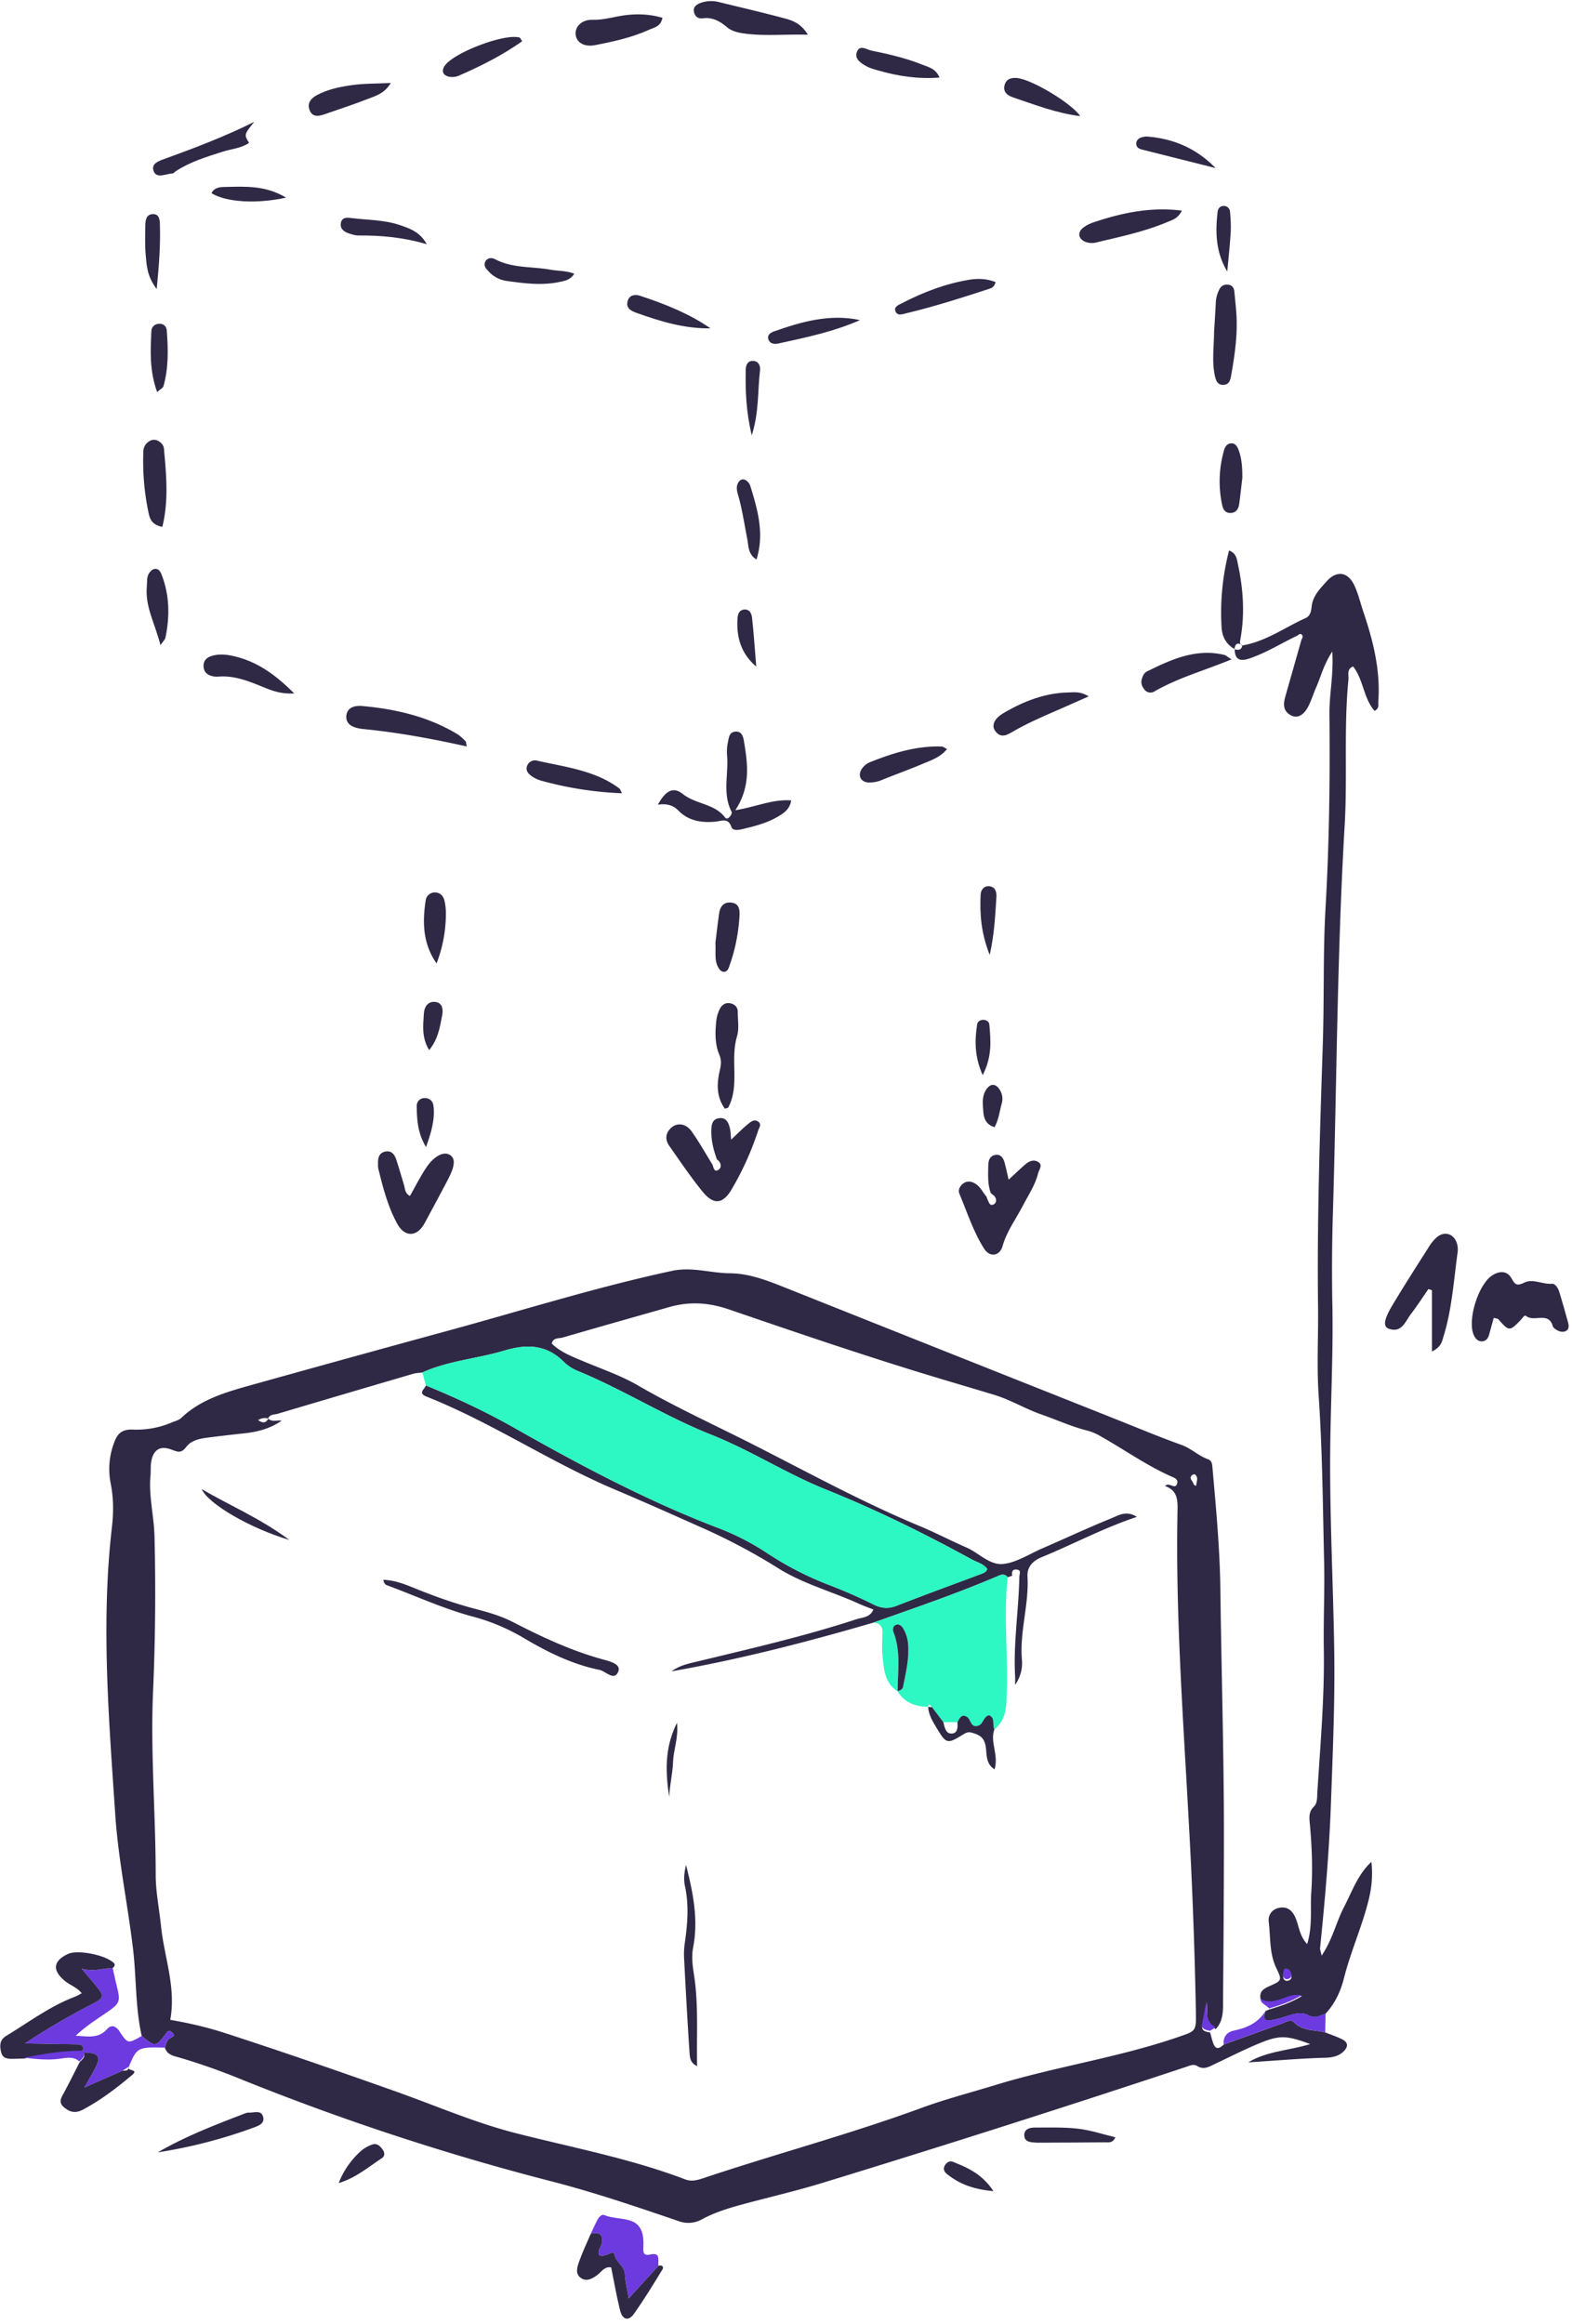 <svg xmlns="http://www.w3.org/2000/svg" xml:space="preserve" style="fill-rule:evenodd;clip-rule:evenodd;stroke-linejoin:round;stroke-miterlimit:2" viewBox="0 0 205 303"><path d="M136.535 372.99c.006-.015.016-.033.019-.052.014-.11.068-.228-.047-.314-.017-.012-.081.013-.102.038-.084.103.041.169.058.255.005.028.047.049.072.073m-10.085 4.271c-2.081.608-4.179 1.149-6.317 1.525.257-.194.563-.249.861-.321 1.648-.399 3.3-.777 4.913-1.306.188-.062.432-.05.54-.306-.163-.065-.311-.117-.454-.182-.842-.384-1.753-.622-2.539-1.12a19.045 19.045 0 0 0-2.455-1.295c-.882-.393-1.763-.787-2.652-1.162-2.017-.854-3.843-2.093-5.88-2.901-.295-.117-.057-.233-.025-.352.931.383 1.844.803 2.72 1.299 2.058 1.169 4.144 2.28 6.358 3.134a7.77 7.77 0 0 1 1.581.799 10 10 0 0 0 1.995 1.024c.458.179.912.374 1.351.595.251.126.467.144.729.042.881-.344 1.77-.668 2.655-.999.075-.028.147-.06.18-.151-.116-.166-.317-.207-.482-.297-1.486-.813-3.001-1.561-4.574-2.192-1.227-.492-2.342-1.22-3.573-1.708-1.431-.568-2.738-1.399-4.16-1.989a1.368 1.368 0 0 1-.45-.281c-.549-.559-1.165-.579-1.881-.364-.844.253-1.742.313-2.558.682-.097.014-.198.016-.291.043-1.413.414-2.826.83-4.238 1.25-.106.031-.243.01-.299.147a.38.38 0 0 0-.315.053c.125.077.237.118.32-.047.118.112.266.041.419.061-.365.255-.761.354-1.178.398-.372.04-.745.083-1.117.131-.256.033-.529.08-.69.292-.161.213-.258.16-.483.079-.378-.137-.582.055-.624.461-.012.117-.001.237-.013.355-.06.637.107 1.259.125 1.89a70.821 70.821 0 0 1-.047 4.921c-.078 1.9.084 3.793.085 5.69.001.529.111 1.059.165 1.589.099.976.479 1.921.29 2.942.588.102 1.144.229 1.687.405 1.802.584 3.592 1.204 5.377 1.838 1.245.442 2.46.972 3.745 1.301 1.777.454 3.586.793 5.308 1.448.2.076.38.024.573-.041 2.264-.757 4.574-1.371 6.817-2.194.759-.278 1.544-.481 2.318-.718 1.888-.578 3.853-.858 5.724-1.503.545-.188.559-.172.549-.768a161.234 161.234 0 0 0-.237-6.218c-.171-3.137-.399-6.272-.339-9.417.006-.347.032-.689-.391-.835.146-.139.311.136.38-.077.047-.147-.113-.189-.214-.235-.759-.342-1.437-.825-2.159-1.232a1.7 1.7 0 0 0-.431-.188c-.5-.124-.966-.34-1.449-.508-.502-.175-.955-.455-1.467-.611-.826-.25-1.654-.49-2.477-.745-1.957-.605-3.897-1.267-5.836-1.931-.619-.212-1.222-.252-1.845-.076-1.12.318-2.24.634-3.358.96-.113.033-.286-.011-.337.185.273.268.621.4.963.544.581.246 1.188.449 1.73.764 1.161.673 2.378 1.228 3.572 1.832 1.74.883 3.45 1.823 5.256 2.573.491.205.965.454 1.453.666.393.17.733.565 1.158.518.413-.046.805-.305 1.202-.479.724-.315 1.44-.649 2.171-.946.225-.091.476-.263.809-.048-1.062.353-1.995.857-2.973 1.257-.296.121-.468.315-.451.611.049.874-.248 1.722-.175 2.597.022.258-.026.508-.212.793 0-.135.003-.194 0-.252-.06-1.049.112-2.088.132-3.134.002-.088.072-.209-.084-.224-.128-.014-.163.069-.139.189.002.007-.093.034-.143.052-.07-.093-.161-.1-.259-.058-1.29.555-2.618 1.008-3.94 1.476m10.536 12.828c.031.109.056.22.094.327.079.225.202.174.332.045.607-.218 1.214-.436 1.82-.656.127-.046.276-.146.382-.037.275.284.644.228.973.315.182.073.371.132.544.224.188.1.17.24.024.378-.155.146-.359.185-.549.19-.808.021-1.612.096-2.425.145.58-.353 1.266-.366 1.936-.572-.732-.271-.954-.286-1.588-.025-.474.195-.931.429-1.395.648-.178.085-.348.192-.553.064-.113-.071-.223-.015-.338.024a518.213 518.213 0 0 1-11.375 3.628c-.809.249-1.637.44-2.456.66-.458.123-.913.258-1.33.484a.87.87 0 0 1-.738.054c-1.321-.45-2.641-.901-3.993-1.247a77.954 77.954 0 0 1-9.658-3.174 20.09 20.09 0 0 0-1.952-.69c-.185-.054-.396-.083-.467-.312.03-.09.042-.183.111-.263.051-.06.284-.081.095-.23-.108-.084-.147.023-.209.103-.288.368-.309.365-.721.024-.203-.892-.164-1.808-.271-2.71-.167-1.412-.464-2.808-.559-4.229-.2-2.995-.45-5.991-.102-8.994.052-.451.05-.908-.041-1.359a2.329 2.329 0 0 1 .112-1.282c.097-.266.237-.409.564-.4a2.82 2.82 0 0 0 1.215-.213c.107-.047.236-.074.317-.15.628-.596 1.43-.816 2.227-1.039 2.052-.573 4.105-1.14 6.16-1.701 2.321-.634 4.618-1.357 6.974-1.862.629-.135 1.207.071 1.811.075.599.005 1.157.221 1.709.441 3.445 1.374 6.891 2.742 10.337 4.112.696.277 1.388.566 2.093.82.301.108.524.34.821.444.136.048.133.177.144.296.112 1.258.229 2.514.245 3.781.032 2.568.112 5.137.111 7.706-.001 1.7-.012 3.399-.027 5.099-.002.329.026.675-.228.948-.383-.203-.228-.573-.287-.816-.036.183-.084.432-.134.68-.042.206.112.215.245.246" style="fill:#2f2946;fill-rule:nonzero" transform="translate(-413.009 -1360.503) scale(4.167)"/><path d="M139.374 416.589c.086-.005.16-.046.157-.13-.004-.095-.052-.19-.161-.207-.064-.011-.084.057-.09.111-.011.091-.028.19.094.226m.342-42.091c-.506.239-.98.543-1.516.72-.289.096-.445.021-.446-.299l-.008.003c.123.038.223.03.249-.124l-.006.009c.733-.121 1.327-.563 1.985-.858.147-.066.174-.22.187-.351.034-.341.26-.562.465-.793.322-.36.679-.308.881.139.122.268.189.561.284.841.305.904.529 1.821.457 2.786-.006.09.039.2-.116.282-.35-.397-.346-.979-.673-1.391-.21.089-.131.271-.145.41-.149 1.518-.029 3.042-.118 4.563-.242 4.104-.247 8.216-.374 12.324a58.73 58.73 0 0 0-.009 2.784c.022 1.402-.047 2.805-.067 4.208-.029 2.153.089 4.305.123 6.457.026 1.622-.045 3.24-.104 4.86-.055 1.502-.186 2.995-.338 4.488-.006.052.02.108.048.242.345-.51.456-1.055.706-1.532.25-.479.424-1.004.851-1.402.044.389.016.766-.074 1.143-.201.847-.568 1.643-.781 2.484-.109.433-.283.803-.58 1.125-.165.051-.324.159-.505.062-.252-.137-.493-.053-.738.024a3.388 3.388 0 0 1-.456.117c-.282.049-.221-.128-.178-.288l.117-.05c.327-.098.653-.198 1.021-.417-.304-.047-.487.074-.679.132-.21.063-.41.111-.609-.023-.064-.254.091-.341.291-.43.37-.163.376-.18.197-.552-.222-.462-.179-.962-.238-1.447-.026-.215.094-.389.316-.44.25-.057.415.071.515.295.116.26.121.57.371.837.175-.562.092-1.094.128-1.614.049-.708.022-1.417-.042-2.124-.018-.196-.048-.393.117-.554.125-.122.105-.293.115-.448.095-1.497.228-2.994.203-4.495-.014-.908.031-1.816.01-2.72-.041-1.735-.053-3.47-.171-5.203-.062-.924-.008-1.856-.019-2.784-.034-2.745.059-5.487.149-8.23.047-1.419.004-2.84.086-4.26.115-2.012.142-4.026.121-6.04-.007-.626.135-1.246.089-1.968-.266.401-.356.786-.512 1.14-.08.181-.137.371-.224.548-.146.3-.346.412-.545.314-.242-.118-.26-.327-.198-.556.083-.304.172-.607.258-.911l.258-.909c.03-.049.056-.106.011-.151-.049-.05-.098-.009-.14.027" style="fill:#2f2946;fill-rule:nonzero" transform="translate(-413.009 -1477.665) scale(4.167)"/><path d="M121.551 399.32c-.109-.298-.186-.602-.175-.923.006-.166.028-.328.225-.364.233-.042.311.128.354.308.028.113.027.233.04.36.184-.172.354-.345.54-.498.084-.068.197-.155.316-.059.105.085.02.179-.008.267a9.341 9.341 0 0 1-.821 1.827c-.279.484-.57.518-.917.094-.373-.456-.702-.949-1.043-1.431-.146-.207-.122-.415.069-.581.179-.156.454-.121.621.114.24.335.44.697.658 1.047.035.093.058.257.191.162.112-.081.081-.231-.05-.323" style="fill:#2f2946;fill-rule:nonzero" transform="translate(-413.009 -1512.807) scale(4.167)"/><path d="M103.55 372.511c.412.341.433.344.721-.024.062-.08.101-.187.209-.102.189.148-.043.169-.095.229-.069.08-.081.173-.111.263-.86-.023-.877-.013-1.144.637v-.033l-.183.119-1.193.525c.18-.326.307-.516.394-.723.099-.236.02-.342-.251-.367-.071-.006-.147.036-.209-.032.08-.202-.034-.23-.197-.232-.531-.006-1.062-.018-1.593-.028a21.347 21.347 0 0 1 2.207-1.287c.234-.118.243-.222.109-.394-.151-.194-.313-.379-.543-.655.398.108.677-.02.969-.023.043.188.083.376.129.564.117.477.104.538-.298.816-.317.22-.647.419-.987.74.404.024.719.09.98-.208.128-.145.274-.103.385.064.265.4.268.399.701.151" style="fill:#6d3adf;fill-rule:nonzero" transform="translate(-413.009 -1286.815) scale(4.167)"/><path d="M130.12 397.578c-.105-.287-.082-.585-.077-.88.003-.15.055-.283.214-.312.167-.031.253.085.293.229.047.167.081.338.129.546.186-.172.353-.333.527-.484.11-.095.251-.155.384-.082.178.099.042.245.012.365-.09.37-.305.682-.478 1.015-.216.418-.504.797-.635 1.265-.089.316-.399.358-.576.08-.34-.534-.532-1.143-.776-1.725-.047-.114.016-.235.117-.313.125-.096.258-.075.386.004.158.097.227.27.345.401.013.035.023.072.04.106.038.079.066.203.186.14.09-.047.099-.155.035-.243-.033-.045-.083-.075-.126-.112" style="fill:#2f2946;fill-rule:nonzero" transform="translate(-413.009 -1501.165) scale(4.167)"/><path d="M145.861 395.204c-.05.181-.099.364-.151.547-.03.103-.105.179-.205.188-.13.011-.214-.079-.267-.194-.214-.463.142-1.607.587-1.878.237-.144.47-.137.606.123.109.209.189.205.393.108.27-.129.565.064.858.039.106-.009.192.135.228.249.099.32.189.642.278.965.026.096.034.209-.066.263-.088.047-.195.026-.283-.027-.049-.03-.115-.07-.128-.118-.133-.483-.595-.115-.838-.326-.051-.044-.115.075-.168.129-.351.36-.361.358-.702-.026-.019-.022-.065-.02-.142-.042" style="fill:#2f2946;fill-rule:nonzero" transform="translate(-413.009 -1474.999) scale(4.167)"/><path d="M143.928 397.188v-1.917l-.112-.037c-.183.264-.358.536-.554.791-.169.22-.272.575-.659.459-.215-.064-.195-.274.099-.765.364-.607.747-1.204 1.127-1.801a1.29 1.29 0 0 1 .262-.315c.234-.187.513-.101.611.182a.65.65 0 0 1 .03.29c-.122.876-.174 1.763-.435 2.616-.051.166-.069.35-.369.497" style="fill:#2f2946;fill-rule:nonzero" transform="translate(-413.009 -1478.878) scale(4.167)"/><path d="M102.64 371.861c-.292.003-.571.13-.969.023.23.276.392.461.543.655.135.172.125.276-.109.394-.749.381-1.478.8-2.207 1.287.531.01 1.062.022 1.593.028.163.002.277.03.197.232l.009-.007c-.617-.001-1.221.099-1.823.221l-.354.01c-.165.003-.325-.01-.371-.209-.047-.198-.055-.379.161-.51.706-.428 1.368-.931 2.15-1.225.072-.027.137-.07.211-.108-.14-.184-.359-.247-.525-.384-.403-.331-.373-.625.093-.846.301-.143 1.195.031 1.446.291.039.04.012.11-.045.148" style="fill:#2f2946;fill-rule:nonzero" transform="translate(-413.009 -1292.97) scale(4.167)"/><path d="M122.127 412.201c.646-.103 1.157-.349 1.747-.307-.041.284-.242.407-.439.521-.345.199-.729.293-1.113.383-.122.028-.277.045-.318-.071-.103-.299-.304-.187-.5-.168-.426.041-.837-.021-1.15-.338-.184-.187-.392-.233-.651-.193.24-.439.479-.574.779-.335.407.325.991.298 1.322.734.056.072.116.011.148-.021.036-.037.076-.119.059-.153-.298-.573-.089-1.187-.144-1.778a1.428 1.428 0 0 1 .03-.412c.026-.129.038-.294.211-.319.219-.031.265.154.289.301.116.703.218 1.409-.27 2.156" style="fill:#2f2946;fill-rule:nonzero" transform="translate(-413.009 -1612.011) scale(4.167)"/><path d="M111.944 398.417c.163-.287.311-.584.492-.86.252-.385.556-.543.752-.427.189.113.17.349-.068.798-.239.45-.477.903-.722 1.35-.233.425-.614.438-.848.016-.297-.536-.448-1.129-.595-1.721-.014-.056-.01-.117-.011-.176-.005-.169.031-.324.219-.367.191-.045.295.079.349.239.087.261.16.526.241.789.039.127.029.28.191.359" style="fill:#2f2946;fill-rule:nonzero" transform="translate(-413.009 -1504.282) scale(4.167)"/><path d="M113.722 413.621c-1.1-.244-2.159-.439-3.233-.544a1.224 1.224 0 0 1-.287-.061c-.163-.058-.267-.177-.249-.356.017-.179.136-.276.312-.3a.798.798 0 0 1 .176-.005c1.048.094 2.056.325 2.97.871.1.059.185.145.269.226.023.022.019.072.042.169" style="fill:#2f2946;fill-rule:nonzero" transform="translate(-413.009 -1626.24) scale(4.167)"/><path d="M117.603 364.404c.066-.141.13-.283.2-.422.045-.09.137-.197.22-.163.279.115.59.088.855.189.33.124.387.455.372.791-.006.123-.032.311.198.257.363-.087.247.184.273.351l-.931 1.021c-.049-.297-.11-.526-.119-.756-.012-.267-.29-.372-.335-.639-.022-.129-.294.129-.469.042-.07-.151.064-.255.084-.385.046-.298-.114-.334-.348-.286" style="fill:#6d3adf;fill-rule:nonzero" transform="translate(-413.009 -1227.249) scale(4.167)"/><path d="M117.603 363.11c.234-.048.394-.012.348.286-.02.13-.154.234-.084.385.175.087.447-.171.469-.042.045.267.323.372.335.639.009.23.07.459.119.756l.931-1.021c.106-.034.177.028.127.11-.286.47-.575.941-.893 1.391-.171.243-.364.19-.438-.115-.107-.437-.184-.88-.276-1.335-.204-.041-.302.137-.433.236-.17.129-.356.222-.536.078-.161-.129-.091-.337-.034-.498.105-.296.241-.581.365-.87" style="fill:#2f2946;fill-rule:nonzero" transform="translate(-413.009 -1221.857) scale(4.167)"/><path d="M124.396 435.638c-.721-.023-1.359.051-1.998-.04-.193-.028-.381-.067-.544-.205-.211-.179-.45-.312-.75-.269-.173.024-.264-.094-.277-.239-.012-.132.104-.202.219-.245a.983.983 0 0 1 .583-.02c.687.167 1.376.328 2.059.511.254.069.509.17.708.507" style="fill:#2f2946;fill-rule:nonzero" transform="translate(-413.009 -1810.774) scale(4.167)"/><path d="M137.109 425.16c.014-.229.036-.562.053-.895a.995.995 0 0 1 .121-.45c.066-.115.171-.155.299-.126.111.025.152.11.162.215.02.215.044.429.06.644.05.671-.046 1.331-.163 1.989-.025.144-.066.275-.241.281-.173.005-.228-.119-.261-.263-.1-.428-.039-.86-.03-1.395" style="fill:#2f2946;fill-rule:nonzero" transform="translate(-413.009 -1728.374) scale(4.167)"/><path d="M101.688 369.591c.062.068.138.026.209.032.271.025.35.131.251.367-.087.207-.214.397-.394.723l1.194-.525c.079-.013.193.029.182-.119v.033c.018.089.319.05.127.212-.483.406-.984.792-1.545 1.089-.167.089-.327.11-.5-.002-.17-.11-.267-.216-.149-.429.19-.345.363-.7.543-1.05.084-.098.227-.18.091-.338l-.009.007Z" style="fill:#2f2946;fill-rule:nonzero" transform="translate(-413.009 -1272.599) scale(4.167)"/><path d="M136.099 428.215c-.114.247-.294.291-.452.358-.711.3-1.464.457-2.211.636a.575.575 0 0 1-.348-.014c-.229-.089-.266-.3-.069-.449.092-.07.202-.125.313-.162.88-.294 1.773-.491 2.767-.369" style="fill:#2f2946;fill-rule:nonzero" transform="translate(-413.009 -1756.916) scale(4.167)"/><path d="M119.846 434.359c-.055.28-.257.301-.407.369-.541.246-1.119.373-1.699.486-.334.065-.571-.073-.608-.31-.041-.258.184-.493.528-.483.362.011.699-.107 1.05-.147.379-.043.743-.03 1.136.085" style="fill:#2f2946;fill-rule:nonzero" transform="translate(-413.009 -1807.653) scale(4.167)"/><path d="M121.799 404.351c-.268-.37-.257-.792-.157-1.209.043-.18.055-.312-.021-.492-.139-.331-.128-.695-.091-1.05.014-.134.057-.273.121-.391.069-.128.198-.195.351-.149.121.037.202.123.201.259-.002.256.049.53-.023.765-.225.731.096 1.524-.275 2.23-.007.012-.035.013-.106.037" style="fill:#2f2946;fill-rule:nonzero" transform="translate(-413.009 -1540.382) scale(4.167)"/><path d="M133.187 412.746c-.432.19-.785.348-1.139.501-.413.179-.823.364-1.214.589-.184.106-.386.244-.57-.001-.128-.17-.047-.388.255-.566.631-.371 1.303-.634 2.048-.646.169-.003.349-.04.62.123" style="fill:#2f2946;fill-rule:nonzero" transform="translate(-413.009 -1629.124) scale(4.167)"/><path d="M137.754 418.479c-.259-.155-.39-.366-.411-.686a7.764 7.764 0 0 1 .235-2.402c.236.088.246.284.279.44.166.775.219 1.556.075 2.341-.015.085-.027.148.057.195l.006-.009c-.156-.105-.229-.044-.249.124l.008-.003Z" style="fill:#2f2946;fill-rule:nonzero" transform="translate(-413.009 -1659.166) scale(4.167)"/><path d="M107.071 430.119c-.321.401-.321.401-.162.658-.25.171-.553.188-.831.277-.507.162-1.014.315-1.465.611-.033.021-.062.066-.095.068-.201.008-.483.162-.583-.045-.131-.27.178-.355.365-.423.939-.341 1.871-.697 2.771-1.146" style="fill:#2f2946;fill-rule:nonzero" transform="translate(-413.009 -1776.42) scale(4.167)"/><path d="M137.656 414.358c-.861.355-1.677.578-2.409 1.001a.236.236 0 0 1-.318-.057c-.077-.093-.118-.205-.081-.329.028-.096.07-.191.162-.237.762-.377 1.53-.727 2.417-.518.054.013.1.06.229.14" style="fill:#2f2946;fill-rule:nonzero" transform="translate(-413.009 -1640.666) scale(4.167)"/><path d="M118.579 411.937a11.09 11.09 0 0 1-2.546-.399.949.949 0 0 1-.265-.126c-.12-.08-.219-.189-.153-.344a.26.26 0 0 1 .294-.155c.894.206 1.827.302 2.595.879.015.01.019.034.075.145" style="fill:#2f2946;fill-rule:nonzero" transform="translate(-413.009 -1613.12) scale(4.167)"/><path d="M108.321 415.231c-.427.022-.699-.09-.967-.198-.458-.187-.913-.373-1.424-.327a.553.553 0 0 1-.176-.018c-.149-.033-.25-.119-.267-.276-.019-.184.075-.299.246-.352.234-.073.47-.049.702.005.726.169 1.299.576 1.886 1.166" style="fill:#2f2946;fill-rule:nonzero" transform="translate(-413.009 -1639.861) scale(4.167)"/><path d="M104.194 421.984c-.323-.068-.387-.246-.424-.413a7.699 7.699 0 0 1-.17-1.933.385.385 0 0 1 .103-.269c.151-.149.311-.147.462 0a.279.279 0 0 1 .079.155c.073.816.155 1.632-.05 2.46" style="fill:#2f2946;fill-rule:nonzero" transform="translate(-413.009 -1689.711) scale(4.167)"/><path d="M128.752 411.313c-.206.255-.489.348-.754.46-.416.176-.841.329-1.26.497a.985.985 0 0 1-.458.089c-.236-.021-.328-.224-.196-.424a.572.572 0 0 1 .273-.217c.715-.284 1.444-.509 2.226-.484.05.002.099.045.169.079" style="fill:#2f2946;fill-rule:nonzero" transform="translate(-413.009 -1616.286) scale(4.167)"/><path d="M130.272 425.924c-.038.148-.113.184-.185.207-.859.28-1.72.557-2.599.767-.136.033-.296.101-.355-.072-.045-.129.105-.187.207-.24.667-.345 1.363-.611 2.107-.734.271-.045.546-.036.825.072" style="fill:#2f2946;fill-rule:nonzero" transform="translate(-413.009 -1738.053) scale(4.167)"/><path d="M111.345 432.028c-.197.322-.451.395-.682.484-.457.178-.923.334-1.387.493-.17.058-.365.106-.462-.104-.101-.217.013-.381.205-.487.351-.192.741-.268 1.128-.322.365-.051.738-.042 1.198-.064" style="fill:#2f2946;fill-rule:nonzero" transform="translate(-413.009 -1789.44) scale(4.167)"/><path d="M115.457 433.53c-.613.432-1.275.77-1.96 1.067a.521.521 0 0 1-.347.039c-.174-.047-.219-.17-.132-.317.247-.415 1.874-1.038 2.352-.905.028.008.044.057.087.116" style="fill:#2f2946;fill-rule:nonzero" transform="translate(-413.009 -1801.145) scale(4.167)"/><path d="M128.517 434.275c-.685.051-1.297-.045-1.899-.217-.131-.037-.268-.071-.386-.136-.171-.095-.38-.224-.303-.444.087-.248.309-.077.46-.046.538.109 1.074.233 1.586.438.195.079.421.117.542.405" style="fill:#2f2946;fill-rule:nonzero" transform="translate(-413.009 -1799.511) scale(4.167)"/><path d="M117.086 427.279c-.124.2-.299.223-.468.259-.551.116-1.099.042-1.644-.032a.947.947 0 0 1-.566-.296c-.081-.086-.173-.18-.105-.311.07-.131.207-.126.309-.072.544.286 1.152.222 1.729.326.242.043.495.029.745.126" style="fill:#2f2946;fill-rule:nonzero" transform="translate(-413.009 -1744.786) scale(4.167)"/><path d="M124.534 423.894c-.179.885-.172 1.768-.174 2.649 0 .121.038.251.174.278.153.03.208-.098.224-.215.116-.92.175-1.837-.224-2.712" style="fill:#2f2946;fill-rule:nonzero" transform="scale(-4.167 4.167) rotate(-77.773 -207.776 310.846)"/><path d="M131.625 431.288c-.202.719-.216 1.447-.267 2.17-.013.183.037.368.267.391.19.019.284-.105.338-.27.141-.433-.064-1.866-.338-2.291" style="fill:#2f2946;fill-rule:nonzero" transform="scale(4.167 -4.167) rotate(67.409 408.729 140.504)"/><path d="M137.994 420.733c-.033.273-.061.546-.099.817-.02.144-.084.267-.25.282-.169.015-.25-.092-.281-.24a3.51 3.51 0 0 1 .064-1.745c.026-.087.092-.182.203-.192.143-.013.203.096.245.207.106.281.118.574.118.871" style="fill:#2f2946;fill-rule:nonzero" transform="translate(-413.009 -1690.899) scale(4.167)"/><path d="M119.944 424.5c-.267.775-.285 1.559-.265 2.346.005.183.027.374.265.386.207.01.278-.164.278-.319 0-.814-.048-1.625-.278-2.413" style="fill:#2f2946;fill-rule:nonzero" transform="scale(4.167 -4.167) rotate(71.744 371.708 139.555)"/><path d="M104.051 369.695c.878-.508 1.81-.865 2.742-1.223a.308.308 0 0 1 .116-.02c.166.005.393-.096.444.152.038.184-.135.256-.292.313a15.63 15.63 0 0 1-3.01.778" style="fill:#2f2946;fill-rule:nonzero" transform="translate(-413.009 -1259.907) scale(4.167)"/><path d="M112.777 407.781c-.43-.61-.446-1.283-.341-1.972a.286.286 0 0 1 .292-.248c.161.001.259.11.293.248.037.151.051.312.047.467a4.335 4.335 0 0 1-.291 1.505" style="fill:#2f2946;fill-rule:nonzero" transform="translate(-413.009 -1573.62) scale(4.167)"/><path d="M121.503 406.588c.033-.262.069-.594.117-.925.032-.222.154-.369.398-.333.233.034.248.227.239.408a5.581 5.581 0 0 1-.33 1.611c-.026.073-.072.148-.162.144-.084-.003-.133-.068-.174-.14-.125-.22-.07-.461-.088-.765" style="fill:#2f2946;fill-rule:nonzero" transform="translate(-413.009 -1571.324) scale(4.167)"/><path d="M112.47 428.915c-.744-.221-1.441-.279-2.146-.274-.095 0-.193-.033-.285-.063-.164-.052-.295-.155-.255-.34.037-.173.193-.159.336-.141.506.062 1.024.052 1.512.22.31.106.628.212.838.598" style="fill:#2f2946;fill-rule:nonzero" transform="translate(-413.009 -1755.445) scale(4.167)"/><path d="M104.136 417.914c-.165-.659-.484-1.198-.427-1.83.015-.154-.017-.313.091-.451.054-.067.121-.113.197-.105.079.008.131.071.163.151.263.654.273 1.326.131 2.006-.011.051-.061.093-.155.229" style="fill:#2f2946;fill-rule:nonzero" transform="translate(-413.009 -1657.336) scale(4.167)"/><path d="m137.156 431.44-2.317-.583c-.103-.026-.177-.086-.163-.205.01-.086.068-.14.147-.166a.478.478 0 0 1 .173-.033c.836.06 1.562.371 2.16.987" style="fill:#2f2946;fill-rule:nonzero" transform="translate(-413.009 -1775.899) scale(4.167)"/><path d="M122.789 420.752c-.273-.164-.246-.431-.29-.649-.088-.444-.152-.892-.275-1.329-.037-.13-.084-.272-.018-.404.061-.122.165-.169.286-.07a.324.324 0 0 1 .1.141c.232.75.451 1.502.197 2.311" style="fill:#2f2946;fill-rule:nonzero" transform="translate(-413.009 -1680.332) scale(4.167)"/><path d="M138.72 371.733c-.043.159-.103.336.178.287.155-.026.307-.07.456-.117.245-.077.486-.161.738-.025.181.098.34-.01.505-.061l-.01.586c-.329-.087-.698-.031-.973-.314-.106-.11-.255-.01-.382.037l-1.82.655c-.034-.239.116-.392.304-.43.419-.085.772-.244 1.004-.618" style="fill:#6d3adf;fill-rule:nonzero" transform="translate(-413.009 -1286.836) scale(4.167)"/><path d="M134.021 368.955c-.087.193-.218.156-.324.157-.686.007-1.373.008-2.06.011-.039 0-.078.001-.117-.002-.159-.012-.345-.02-.351-.225-.007-.201.171-.246.333-.246.451.002.905-.016 1.351.036.391.045.772.174 1.168.269" style="fill:#2f2946;fill-rule:nonzero" transform="translate(-413.009 -1258.786) scale(4.167)"/><path d="M104.032 425.585c-.243-.667-.21-1.292-.18-1.915.006-.124.103-.214.237-.222.138-.008.234.079.244.205.045.589.06 1.179-.105 1.755-.013.046-.082.076-.196.177" style="fill:#2f2946;fill-rule:nonzero" transform="translate(-413.009 -1722.299) scale(4.167)"/><path d="M104.018 429.018c-.313-.41-.317-.766-.347-1.107-.025-.293-.012-.589-.009-.883.001-.164.031-.346.228-.355.213-.01.225.18.229.34.018.626-.025 1.25-.101 2.005" style="fill:#2f2946;fill-rule:nonzero" transform="translate(-413.009 -1750.032) scale(4.167)"/><path d="M108.068 429.707c-.942.207-1.888.141-2.336-.14.097-.186.27-.191.439-.194.618-.012 1.243-.056 1.897.334" style="fill:#2f2946;fill-rule:nonzero" transform="translate(-413.009 -1764.824) scale(4.167)"/><path d="M130.099 405.867c-.266.694-.297 1.289-.263 1.891.009.141.101.273.263.26.203-.016.243-.184.23-.348-.044-.56-.071-1.121-.23-1.803" style="fill:#2f2946;fill-rule:nonzero" transform="scale(4.167 -4.167) rotate(.666 37567.17 -8339.646)"/><path d="M137.522 429.269c-.36-.595-.378-1.226-.302-1.868.011-.096.074-.188.196-.182a.193.193 0 0 1 .193.185c.018.215.033.433.02.648-.025.406-.07.812-.107 1.217" style="fill:#2f2946;fill-rule:nonzero" transform="translate(-413.009 -1753.37) scale(4.167)"/><path d="M122.658 422.019c-.193.755-.22 1.397-.219 2.041 0 .149.049.288.219.29.168 0 .245-.136.23-.286-.069-.639-.007-1.295-.23-2.045" style="fill:#2f2946;fill-rule:nonzero" transform="scale(4.167 -4.167) rotate(-.811 -30703.71 7207.52)"/><path d="M122.587 414.756c-.386.509-.414 1.051-.246 1.612.034.116.102.227.246.214.184-.017.213-.177.198-.31-.055-.507-.131-1.011-.198-1.516" style="fill:#2f2946;fill-rule:nonzero" transform="scale(4.167 -4.167) rotate(12.331 2089.374 -260.905)"/><path d="M130.072 402.917c-.263.602-.244 1.094-.169 1.591.013.077.084.133.169.14.109.009.207-.05.214-.152.04-.491.09-.988-.214-1.579" style="fill:#2f2946;fill-rule:nonzero" transform="scale(4.167 -4.167) rotate(.199 125773.02 -28410.856)"/><path d="M109.713 368.655a2.62 2.62 0 0 1 .695-1.002c.1-.087.225-.157.35-.202.153-.056.258.048.338.166.062.092.062.198-.032.26-.43.283-.827.623-1.351.778" style="fill:#2f2946;fill-rule:nonzero" transform="translate(-413.009 -1251.57) scale(4.167)"/><path d="M112.654 402.806c-.293.359-.288.741-.316 1.108-.016.21.073.413.316.411.223-.002.27-.208.259-.39-.022-.365-.022-.74-.259-1.129" style="fill:#2f2946;fill-rule:nonzero" transform="scale(4.167 -4.167) rotate(-7.602 -3215.686 931.714)"/><path d="M130.24 401.813c-.254-.072-.337-.258-.353-.482-.018-.253-.054-.517.121-.734.129-.16.273-.133.383.031a.527.527 0 0 1 .072.45c-.067.24-.093.494-.223.735" style="fill:#2f2946;fill-rule:nonzero" transform="translate(-413.009 -1527.403) scale(4.167)"/><path d="M112.458 399.885c-.26.462-.262.871-.263 1.275 0 .148.095.266.263.259.16-.007.253-.109.265-.267.034-.418-.085-.803-.265-1.267" style="fill:#2f2946;fill-rule:nonzero" transform="scale(4.167 -4.167) rotate(1.27 19721.928 -4289.892)"/><path d="M129.365 366.678c-.24.57-.303 1.048-.203 1.548.019.096.083.177.203.173.108-.004.209-.062.219-.158.054-.494.094-.991-.219-1.563" style="fill:#2f2946;fill-rule:nonzero" transform="scale(4.167 -4.167) rotate(62.214 440.875 67.628)"/><path d="M100.73 370.493c-.194-.075-.224.087-.288.199.224.118.247.356.288.557.078.371.24.701.403 1.036-.087-.608-.195-1.21-.403-1.792" style="fill:#6d3adf;fill-rule:nonzero" transform="scale(-4.167 4.167) rotate(-70.438 -167.897 290.498)"/><path d="M139.084 372.429c.15.187.119.39.074.606-.041.195-.147.387-.074.686.187-.385.259-.718.329-1.052-.121-.063-.156-.247-.329-.24" style="fill:#6d3adf;fill-rule:nonzero" transform="scale(4.167 -4.167) rotate(-85.163 -147.397 209.16)"/><path d="M136.931 372.102c-.128.046-.28.073-.214.273.079.24.156.482.214.659.029-.248-.169-.597.188-.844-.063-.03-.125-.06-.188-.088" style="fill:#6d3adf;fill-rule:nonzero" transform="scale(4.167 -4.167) rotate(6.774 3767.844 -682.63)"/><path d="m112.442 386.661-.109-.406c.816-.369 1.714-.429 2.558-.683.716-.214 1.333-.194 1.881.365.121.123.288.214.45.281 1.422.59 2.729 1.422 4.16 1.989 1.231.488 2.346 1.216 3.573 1.708 1.573.631 3.088 1.379 4.574 2.192.165.09.366.131.482.297-.033.091-.105.123-.18.151-.886.331-1.774.655-2.655.999-.262.102-.478.084-.729-.042a15.767 15.767 0 0 0-1.351-.595 10 10 0 0 1-1.995-1.024 7.796 7.796 0 0 0-1.581-.799c-2.214-.854-4.3-1.965-6.358-3.133a23.958 23.958 0 0 0-2.72-1.3" style="fill:#2df7c2;fill-rule:nonzero" transform="translate(-413.009 -1430.586) scale(4.167)"/><path d="M127.205 385.262c-.399-.255-.429-.676-.47-1.083-.025-.253-.009-.51-.003-.766.004-.198-.1-.282-.282-.301 1.322-.468 2.65-.921 3.94-1.476.097-.042.189-.034.26.058-.132 1.193.012 2.388-.029 3.581-.014.419.006.873-.389 1.176-.071-.14.039-.353-.163-.441-.187.044-.176.268-.328.323-.258.094-.236-.196-.368-.273-.175-.102-.23.052-.296.168l-.441-.001-.354-.468c-.043-.043-.083-.147-.136-.007l.015-.005c-.401-.006-.741-.131-.961-.49.081-.018.159-.055.175-.136.087-.441.197-.879.159-1.334a1.158 1.158 0 0 0-.159-.499c-.053-.087-.145-.152-.245-.095-.066.037-.086.136-.056.212.239.606.135 1.235.131 1.857" style="fill:#2df7c2;fill-rule:nonzero" transform="translate(-413.009 -1384.882) scale(4.167)"/><path d="M139.372 373.724c-.122.038-.103.136-.091.227.006.054.027.122.091.11.109-.018.156-.114.158-.209.002-.084-.072-.124-.158-.128" style="fill:#6d3adf;fill-rule:nonzero" transform="scale(4.167 -4.167) rotate(.68 36796.62 -8195.258)"/><path d="M111.11 383.074c.404.014.748.17 1.092.308.587.236 1.181.443 1.794.604.4.104.8.219 1.171.41.896.462 1.805.888 2.782 1.16.21.058.596.142.52.369-.116.347-.396.007-.594-.033-.861-.175-1.639-.562-2.389-1.008a6.29 6.29 0 0 0-1.578-.66c-.919-.246-1.78-.645-2.667-.973-.057-.021-.106-.048-.131-.177" style="fill:#2f2946;fill-rule:nonzero" transform="translate(-413.009 -1390.303) scale(4.167)"/><path d="M120.584 371.054c.236.925.386 1.736.221 2.584-.052.264-.019.554.024.825.15.942.081 1.888.101 2.884-.226-.105-.228-.29-.238-.438-.065-.984-.119-1.969-.17-2.955a2.411 2.411 0 0 1 .025-.472c.084-.588.131-1.173.004-1.763-.039-.183-.038-.374.033-.665" style="fill:#2f2946;fill-rule:nonzero" transform="translate(-413.009 -1303.032) scale(4.167)"/><path d="m128.282 380.353.354.468c.039.151.069.354.246.357.204.003.208-.192.195-.356.066-.116.121-.27.296-.168.132.077.11.367.368.273.152-.056.141-.279.328-.322.202.087.092.3.164.441-.144.404.145.806.006 1.252-.297-.188-.234-.5-.28-.737-.053-.272-.199-.343-.423-.408-.139-.041-.209.01-.312.074-.452.279-.502.267-.775-.186-.13-.217-.274-.433-.288-.7l-.015.005.136.007" style="fill:#2f2946;fill-rule:nonzero" transform="translate(-413.009 -1362.357) scale(4.167)"/><path d="M105.426 387.519c.883.515 1.832.913 2.744 1.591-1.207-.358-2.537-1.121-2.744-1.591" style="fill:#2f2946;fill-rule:nonzero" transform="translate(-413.009 -1420.649) scale(4.167)"/><path d="M120.057 381.799c-.155-.988-.083-1.659.244-2.322.049.486-.11.845-.122 1.213-.013.368-.105.731-.122 1.109" style="fill:#2f2946;fill-rule:nonzero" transform="translate(-413.009 -1356.678) scale(4.167)"/><path d="M127.205 384.909c.004-.622.108-1.251-.131-1.857-.03-.076-.01-.175.056-.212.1-.057.192.008.245.095.091.152.144.322.159.499.038.455-.072.893-.159 1.334-.016.081-.094.118-.175.136l.005.005Z" style="fill:#2f2946;fill-rule:nonzero" transform="translate(-413.009 -1383.411) scale(4.167)"/></svg>